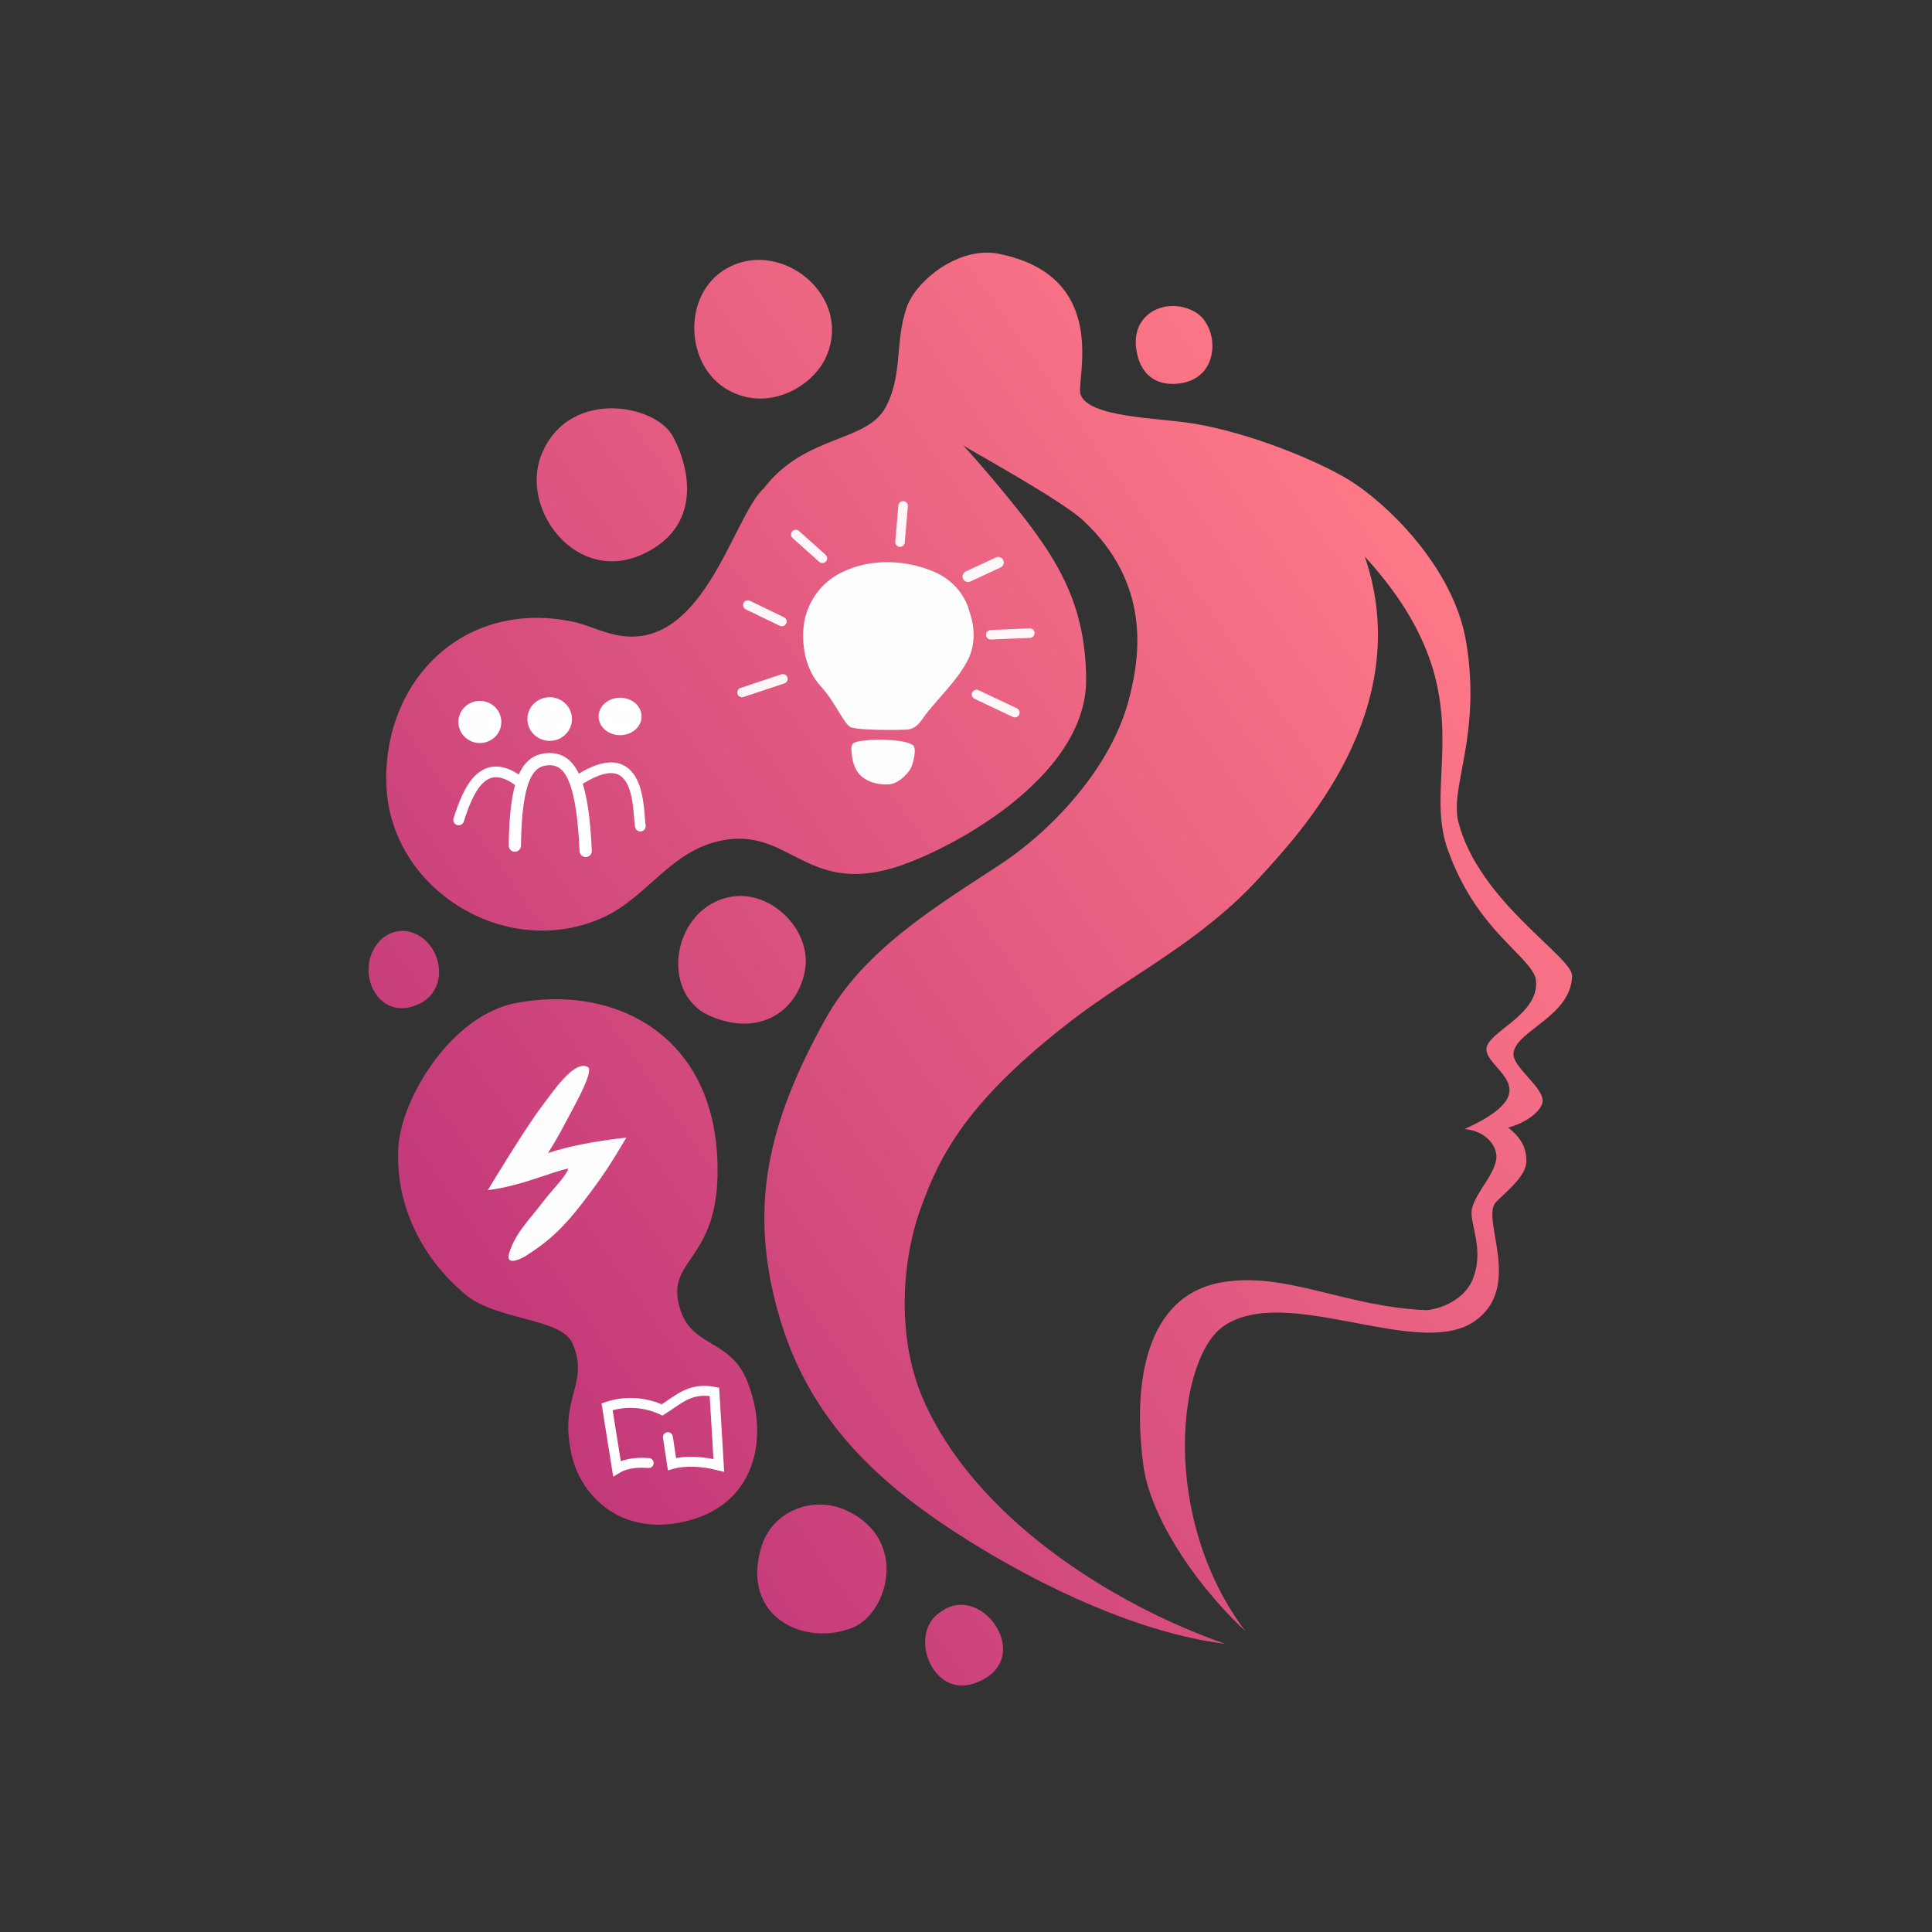 <?xml version="1.0" encoding="UTF-8" standalone="no"?>
<!-- Created with Inkscape (http://www.inkscape.org/) -->

<svg
   width="150mm"
   height="150mm"
   viewBox="0 0 150 150"
   version="1.1"
   id="svg1"
   xml:space="preserve"
   sodipodi:docname="bombelkowelogo.svg"
   inkscape:version="1.4.2 (ebf0e940, 2025-05-08)"
   xmlns:inkscape="http://www.inkscape.org/namespaces/inkscape"
   xmlns:sodipodi="http://sodipodi.sourceforge.net/DTD/sodipodi-0.dtd"
   xmlns:xlink="http://www.w3.org/1999/xlink"
   xmlns="http://www.w3.org/2000/svg"
   xmlns:svg="http://www.w3.org/2000/svg"><rect x="0" y="0" width="150" height="150" fill="#333333" stroke="none"/><sodipodi:namedview
     id="namedview1"
     pagecolor="#ffffff"
     bordercolor="#999999"
     borderopacity="1"
     inkscape:showpageshadow="2"
     inkscape:pageopacity="0"
     inkscape:pagecheckerboard="0"
     inkscape:deskcolor="#d1d1d1"
     inkscape:document-units="mm"
     inkscape:zoom="0.72964581"
     inkscape:cx="361.13412"
     inkscape:cy="262.45611"
     inkscape:window-width="1448"
     inkscape:window-height="804"
     inkscape:window-x="22"
     inkscape:window-y="39"
     inkscape:window-maximized="0"
     inkscape:current-layer="layer1" /><defs
     id="defs1"><linearGradient
       id="linearGradient27"
       inkscape:collect="always"><stop
         style="stop-color:#c3397a;stop-opacity:1;"
         offset="0"
         id="stop27" /><stop
         style="stop-color:#fe7887;stop-opacity:1;"
         offset="1"
         id="stop28" /></linearGradient><linearGradient
       inkscape:collect="always"
       xlink:href="#linearGradient27"
       id="linearGradient28"
       x1="50.91"
       y1="107.168"
       x2="127.455"
       y2="53.571"
       gradientUnits="userSpaceOnUse"
       gradientTransform="translate(-13.846,-5.128)" /></defs><g
     inkscape:label="logo"
     inkscape:groupmode="layer"
     id="layer1"><path
       id="path18"
       style="fill:url(#linearGradient28);stroke:none;stroke-width:0.185;stroke-linecap:square;stroke-linejoin:round;stroke-miterlimit:0;stroke-dasharray:none;stroke-opacity:1"
       d="m 76.395,19.62 c -2.713,0.125 -5.356,2.405 -5.987,4.212 -0.944,2.701 -0.305,5.21 -1.614,7.729 -1.478,2.843 -6.265,2.124 -9.499,6.361 -2.44,2.186 -4.736,13.2 -11.859,11.283 -1.032,-0.278 -1.978,-0.72 -2.949,-0.935 -8.611,-1.786 -14.78,4.707 -14.489,12.666 0.302,8.254 9.459,13.711 16.876,10.272 3.437,-1.594 5.172,-5.155 9.151,-5.951 5.187,-1.037 6.512,4.091 13.215,2.162 4.11,-1.183 15.115,-6.91 15.087,-14.655 -0.024,-6.492 -2.746,-10.121 -6.706,-14.916 -0.972,-1.177 -2.546,-2.979 -2.832,-3.26 0.63,0.419 7.617,4.235 9.335,5.844 5.25,4.915 4.42,10.534 3.494,13.983 -1.384,5.159 -5.844,9.988 -9.953,12.694 -4.833,3.182 -10.563,6.573 -13.574,11.998 -4.544,8.186 -5.928,14.627 -3.707,22.689 2.317,8.413 7.8,13.425 14.808,17.82 5.782,3.626 13.301,7.184 19.936,8.013 -8.911,-3.111 -19.57,-9.905 -23.505,-19.112 C 69.691,103.996 69.923,98.181 71.458,93.884 72.969,89.651 75.113,85.444 83.291,79.162 87.901,75.621 93.319,73.073 97.856,68.063 100.753,64.864 110.045,55.185 105.965,43.216 c 9.444,10.336 4.424,16.931 6.389,22.605 2.192,6.329 6.279,8.248 6.87,10.114 0.51,2.856 -3.937,4.206 -3.82,5.582 0.141,1.649 4.907,3.146 -1.703,6.146 1.216,0.095 2.25,0.821 2.458,1.87 0.265,1.338 -1.664,3.046 -1.89,4.379 -0.187,1.104 1.013,3.091 0.072,5.409 -0.793,1.954 -3.198,2.415 -3.66,2.395 -6.286,-0.27 -10.798,-2.994 -15.773,-2.165 -5.994,0.999 -7.003,7.899 -6.126,14.295 0.486,3.542 3.536,8.688 7.907,12.797 -6.662,-8.869 -5.284,-21.202 -1.691,-23.68 4.846,-3.343 15.062,2.606 19.432,-0.347 3.919,-2.649 0.482,-8.014 1.722,-9.292 0.75,-0.772 2.357,-2.001 2.357,-3.173 0,-1.153 -0.506,-1.88 -1.416,-2.612 1.016,-0.234 2.364,-1.019 2.641,-1.853 0.38,-1.147 -2.42,-2.833 -2.223,-3.977 0.298,-1.733 4.45,-2.812 4.547,-5.928 0.047,-1.504 -7.235,-5.758 -8.83,-11.961 -0.697,-2.71 1.815,-6.736 0.599,-14 -0.978,-5.842 -6.264,-10.834 -9.115,-12.572 -2.367,-1.443 -7.612,-3.643 -12.128,-4.376 -2.684,-0.436 -8.114,-0.448 -8.694,-2.269 -0.357,-1.12 2.378,-9.136 -6.333,-10.896 -0.385,-0.078 -0.774,-0.104 -1.162,-0.086 z m -17.534,0.56 c -0.837,0.009 -1.686,0.222 -2.484,0.685 -3.431,1.991 -3.22,7.54 0.161,9.423 3.11,1.732 6.515,-0.257 7.564,-2.5 1.805,-3.858 -1.613,-7.647 -5.241,-7.608 z m 32.277,3.578 c -1.662,-0.04 -3.184,1.154 -2.93,3.251 0.245,2.03 1.508,2.999 3.354,2.765 3.279,-0.415 3.11,-4.475 1.224,-5.553 -0.524,-0.3 -1.094,-0.45 -1.648,-0.464 z m -43.337,7.951 c -2.254,-0.098 -4.698,0.861 -5.783,3.644 -1.652,4.237 2.768,10.077 7.917,7.661 5.631,-2.643 2.749,-8.647 2.051,-9.519 -0.795,-0.994 -2.432,-1.709 -4.185,-1.785 z m 9.602,37.854 c -0.194,0.004 -0.389,0.022 -0.584,0.054 -4.614,0.759 -5.686,7.499 -1.722,9.247 3.783,1.668 6.761,-0.265 7.388,-3.445 0.576,-2.922 -2.165,-5.916 -5.081,-5.855 z m -26.18,2.709 c -0.789,0.009 -1.414,0.437 -1.705,0.741 -2.162,2.263 -0.178,6.532 3.077,4.904 2.473,-1.237 1.646,-4.965 -0.801,-5.577 -0.198,-0.049 -0.389,-0.07 -0.571,-0.068 z m 11.674,5.309 c -0.927,0.014 -1.867,0.11 -2.805,0.286 -5.05,0.948 -8.892,7.365 -9.156,11.105 -0.25,3.535 1.027,8.008 5.168,11.513 2.419,2.048 7.489,1.834 8.34,3.808 1.388,3.217 -1.123,4.134 -0.048,8.733 0.768,3.285 4.112,6.499 9.34,4.956 5.018,-1.481 5.986,-6.544 4.261,-10.788 -1.281,-3.152 -4.167,-2.629 -5.122,-5.349 -1.516,-4.321 3.257,-3.602 2.81,-12.057 C 55.242,81.396 49.385,77.483 42.898,77.58 Z m 20.875,39.234 c -2.045,-0.053 -4.001,1.165 -4.638,3.218 -1.719,5.538 3.394,7.869 7.116,6.314 2.666,-1.114 4.318,-6.736 -0.449,-9.038 -0.656,-0.317 -1.347,-0.476 -2.028,-0.494 z m 10.834,7.782 c -0.52,0.002 -1.053,0.167 -1.561,0.546 -2.587,1.591 -0.728,6.657 2.538,5.575 4.228,-1.4 1.829,-6.134 -0.977,-6.122 z" /></g><g
     inkscape:groupmode="layer"
     id="layer2"
     inkscape:label="żarówka"><path
       style="fill:#fdfdfd;fill-opacity:1;stroke:none;stroke-width:0.349;stroke-opacity:0.994;paint-order:fill markers stroke"
       d="m 63.694,53.255 c -1.11,-1.253 -1.441,-2.95 -1.309,-4.525 0.151,-1.793 1.283,-3.523 3.063,-4.337 2.186,-1.054 4.903,-0.94 7.105,0.013 1.344,0.583 2.363,1.722 2.706,3.049 0.458,1.287 0.489,2.746 -0.211,3.968 -0.815,1.48 -2.098,2.674 -3.149,4.007 -0.422,0.566 -0.732,1.236 -1.653,1.224 -1.343,0.048 -3.496,0.01 -4.031,-0.15 -0.633,-0.016 -1.251,-1.901 -2.52,-3.248 z"
       id="path2"
       sodipodi:nodetypes="cccccccccc" /><path
       style="fill:#fdfdfd;fill-opacity:1;stroke:#ffffff;stroke-width:0.74;stroke-linecap:round;stroke-linejoin:round;stroke-opacity:0.944;paint-order:fill markers stroke"
       d="m 69.877,42.088 0.24,-2.811"
       id="path10" /><path
       style="fill:#fdfdfd;fill-opacity:1;stroke:#ffffff;stroke-width:0.74;stroke-linecap:round;stroke-linejoin:round;stroke-opacity:0.944;paint-order:fill markers stroke"
       d="M 63.849,43.345 61.786,41.5"
       id="path8" /><path
       style="fill:#fdfdfd;fill-opacity:1;stroke:#ffffff;stroke-width:0.859;stroke-linecap:round;stroke-linejoin:round;stroke-opacity:0.944;paint-order:fill markers stroke"
       d="M 75.162,44.756 77.504,43.668"
       id="path9" /><path
       style="fill:#fdfdfd;fill-opacity:1;stroke:#ffffff;stroke-width:0.74;stroke-linecap:round;stroke-linejoin:round;stroke-opacity:0.944;paint-order:fill markers stroke"
       d="m 60.704,48.254 -2.639,-1.274"
       id="path7" /><path
       style="fill:#fdfdfd;fill-opacity:1;stroke:#ffffff;stroke-width:0.74;stroke-linecap:round;stroke-linejoin:round;stroke-opacity:0.944;paint-order:fill markers stroke"
       d="M 76.929,49.284 79.951,49.153"
       id="path6" /><path
       style="fill:#fdfdfd;fill-opacity:1;stroke:#ffffff;stroke-width:0.74;stroke-linecap:round;stroke-linejoin:round;stroke-opacity:0.944;paint-order:fill markers stroke"
       d="m 75.817,53.92 2.975,1.406"
       id="path5" /><path
       style="fill:#fdfdfd;fill-opacity:1;stroke:none;stroke-width:0.316;stroke-opacity:0.994;paint-order:fill markers stroke"
       d="m 70.889,57.858 c -0.357,-0.236 -0.805,-0.287 -1.223,-0.349 -0.937,-0.104 -1.89,-0.111 -2.825,0.019 -0.212,0.043 -0.45,0.063 -0.62,0.204 -0.195,0.239 -0.104,0.559 -0.091,0.835 0.077,0.634 0.266,1.313 0.794,1.74 0.602,0.486 1.429,0.651 2.198,0.581 0.589,-0.103 1.05,-0.525 1.406,-0.962 0.28,-0.333 0.37,-0.767 0.454,-1.176 0.036,-0.273 0.094,-0.575 -0.04,-0.832 l -0.025,-0.032 z"
       id="path3" /><path
       style="fill:#fdfdfd;fill-opacity:1;stroke:#ffffff;stroke-width:0.74;stroke-linecap:round;stroke-linejoin:round;stroke-opacity:0.944;paint-order:fill markers stroke"
       d="m 60.784,52.706 -3.171,1.056"
       id="path4" /></g><g
     inkscape:groupmode="layer"
     id="layer4"
     inkscape:label="piorun"><path
       style="fill:#fdfdfd;fill-opacity:1;stroke:none;stroke-width:1.165;stroke-opacity:0.994;paint-order:fill markers stroke"
       d="m 37.875,92.403 c 2.593,-0.314 5.082,-1.476 6.251,-1.675 -0.209,0.644 -1.263,1.645 -2.017,2.646 -0.964,1.279 -2.133,2.38 -2.585,3.954 -0.277,0.965 0.851,0.46 1.285,0.188 1.905,-1.197 3.044,-2.337 4.457,-4.179 1.536,-2.002 2.165,-2.985 3.365,-5.016 -2.588,0.288 -4.555,0.698 -6.085,1.197 0.704,-1.104 0.825,-1.366 1.848,-3.27 0.49,-0.912 1.692,-3.149 1.25,-3.404 -1.068,-0.614 -2.814,2.068 -3.478,2.916 -0.684,0.874 -2.323,3.382 -4.291,6.643 z"
       id="path1"
       sodipodi:nodetypes="ccssssccsssc" /></g><g
     inkscape:groupmode="layer"
     id="layer3"
     inkscape:label="książka"><path
       style="fill:none;stroke:#ffffff;stroke-width:0.77;stroke-linecap:round;stroke-linejoin:miter;stroke-dasharray:none;stroke-opacity:1;paint-order:fill markers stroke"
       d="m 50.365,113.588 c -0.539,-0.028 -1.587,-0.09 -2.466,0.435 l -0.765,-4.802 c 1.276,-0.442 2.884,-0.414 4.273,0.248 1.279,-0.795 2.135,-1.767 4.061,-1.408 l 0.34,5.713 c -1.283,-0.324 -2.636,-0.386 -3.635,-0.104 l -0.319,-2.091"
       id="path11"
       sodipodi:nodetypes="cccccccc" /></g><g
     inkscape:groupmode="layer"
     id="layer5"
     inkscape:label="grupa"><ellipse
       style="fill:#fffdfd;fill-opacity:1;stroke:#ffffff;stroke-width:0.832;stroke-linecap:round;stroke-linejoin:round;stroke-dasharray:none;stroke-opacity:1;paint-order:fill markers stroke"
       id="path16"
       cx="48.143"
       cy="55.625"
       rx="1.251"
       ry="1.038" /><ellipse
       style="fill:#fffdfd;fill-opacity:1;stroke:#ffffff;stroke-width:0.832;stroke-linecap:round;stroke-linejoin:round;stroke-dasharray:none;stroke-opacity:1;paint-order:fill markers stroke"
       id="path17"
       cx="37.256"
       cy="56.053"
       rx="1.251"
       ry="1.221" /><path
       style="fill:none;stroke:#ffffff;stroke-width:0.951;stroke-linecap:round;stroke-linejoin:round;stroke-dasharray:none;stroke-opacity:1;paint-order:fill markers stroke"
       d="m 39.972,65.653 c 0.069,-4.995 0.892,-6.714 2.699,-6.714 1.708,0 2.561,1.856 2.803,7.127"
       id="path12"
       sodipodi:nodetypes="csc" /><ellipse
       style="fill:#fffdfd;fill-opacity:1;stroke:#ffffff;stroke-width:0.832;stroke-linecap:round;stroke-linejoin:round;stroke-dasharray:none;stroke-opacity:1;paint-order:fill markers stroke"
       id="path13"
       cx="42.677"
       cy="55.826"
       rx="1.314"
       ry="1.279" /><path
       style="fill:none;fill-opacity:1;stroke:#ffffff;stroke-width:0.832;stroke-linecap:round;stroke-linejoin:round;stroke-dasharray:none;stroke-opacity:1;paint-order:fill markers stroke"
       d="m 35.611,63.658 c 0.709,-2.216 1.911,-5.274 4.908,-2.825"
       id="path14"
       sodipodi:nodetypes="cc" /><path
       style="fill:none;fill-opacity:1;stroke:#ffffff;stroke-width:0.832;stroke-linecap:round;stroke-linejoin:round;stroke-dasharray:none;stroke-opacity:1;paint-order:fill markers stroke"
       d="m 49.716,64.135 c -0.207,-1.114 0.158,-6.917 -5.021,-3.417"
       id="path15"
       sodipodi:nodetypes="cc" /></g></svg>
